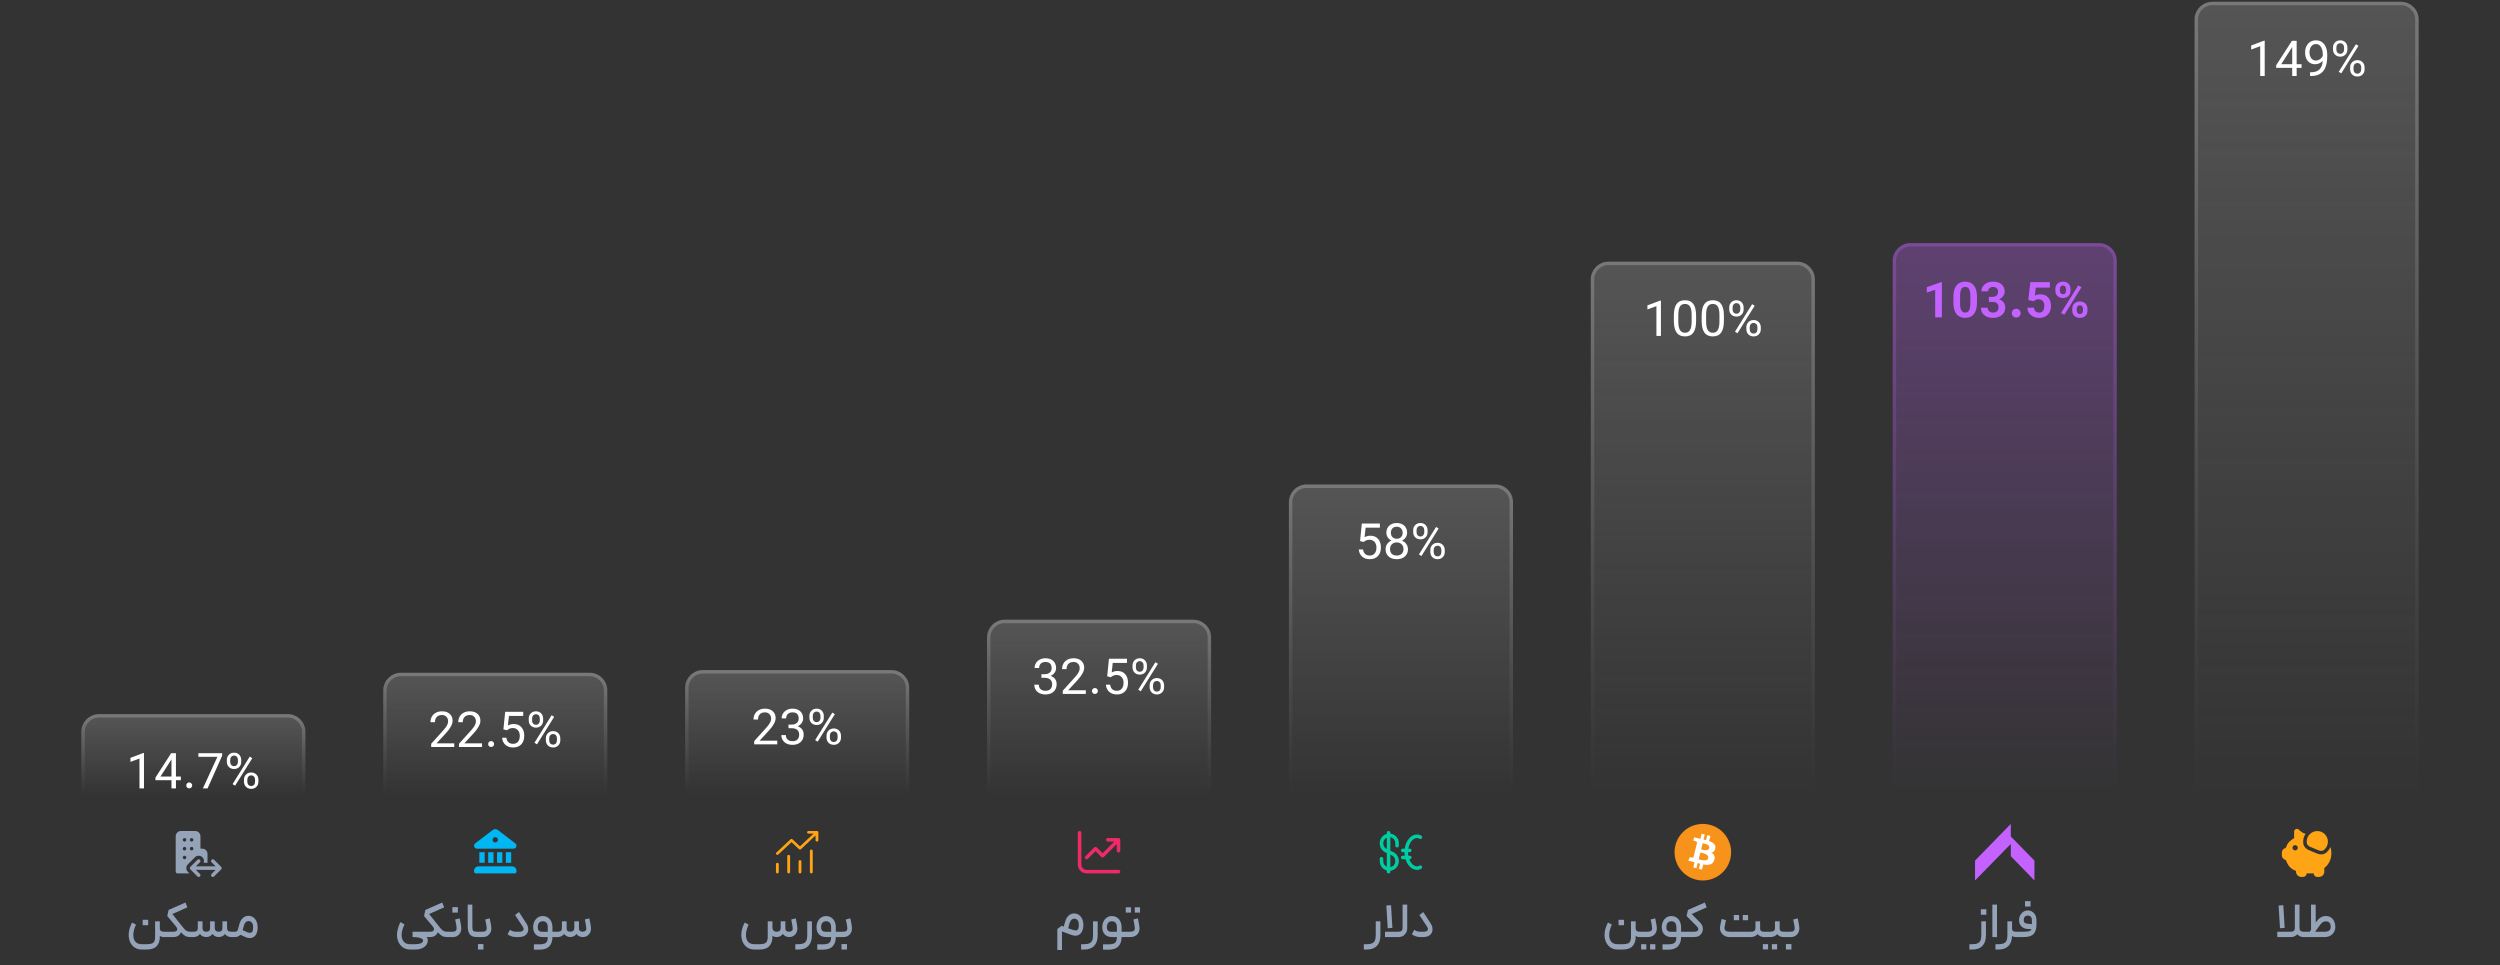 <svg width="707" height="273" viewBox="0 0 707 273" fill="none" xmlns="http://www.w3.org/2000/svg">
<rect x="0" y="0" width="707" height="273" fill="#333333" stroke="none"/>
<g style="mix-blend-mode:luminosity">
<g clip-path="url(#clip0_6342_9163)">
<path d="M24 206.95C24 204.741 25.791 202.95 28 202.95H81.375C83.584 202.95 85.375 204.741 85.375 206.95V225H24V206.95Z" fill="url(#paint0_linear_6342_9163)" fill-opacity="0.3"/>
<path d="M40.718 222.95H39.444V214.522L36.896 215.46V214.312L40.522 212.954H40.718V222.95ZM49.756 219.604H51.142V220.64H49.756V222.95H48.496V220.64H43.96V219.898L48.412 212.996H49.756V219.604ZM48.496 219.604V214.732L48.342 214.998L45.388 219.604H48.496ZM53.515 222.95C53.282 222.95 53.081 222.871 52.913 222.712C52.754 222.544 52.675 222.344 52.675 222.11C52.675 221.877 52.754 221.681 52.913 221.522C53.081 221.354 53.282 221.27 53.515 221.27C53.748 221.27 53.944 221.354 54.103 221.522C54.271 221.681 54.355 221.877 54.355 222.11C54.355 222.344 54.271 222.544 54.103 222.712C53.944 222.871 53.748 222.95 53.515 222.95ZM62.824 213.71L58.708 222.95H57.378L61.48 214.032H56.104V212.996H62.824V213.71ZM64.148 214.914C64.148 214.317 64.339 213.827 64.722 213.444C65.104 213.052 65.594 212.856 66.192 212.856C66.798 212.856 67.288 213.052 67.662 213.444C68.035 213.827 68.222 214.331 68.222 214.956V215.432C68.222 216.039 68.03 216.534 67.648 216.916C67.274 217.29 66.794 217.476 66.206 217.476C65.599 217.476 65.104 217.285 64.722 216.902C64.339 216.52 64.148 216.016 64.148 215.39V214.914ZM65.1 215.432C65.1 215.796 65.198 216.095 65.394 216.328C65.599 216.552 65.87 216.664 66.206 216.664C66.523 216.664 66.78 216.552 66.976 216.328C67.181 216.095 67.284 215.787 67.284 215.404V214.914C67.284 214.55 67.186 214.256 66.99 214.032C66.794 213.799 66.528 213.682 66.192 213.682C65.856 213.682 65.59 213.799 65.394 214.032C65.198 214.266 65.1 214.569 65.1 214.942V215.432ZM70.63 213.962L71.344 214.424L66.486 222.194L65.772 221.746L70.63 213.962ZM68.992 220.514C68.992 219.917 69.183 219.427 69.566 219.044C69.948 218.652 70.438 218.456 71.036 218.456C71.633 218.456 72.123 218.648 72.506 219.03C72.888 219.413 73.08 219.922 73.08 220.556V221.046C73.08 221.644 72.888 222.134 72.506 222.516C72.123 222.899 71.638 223.09 71.05 223.09C70.443 223.09 69.948 222.899 69.566 222.516C69.183 222.134 68.992 221.63 68.992 221.004V220.514ZM69.944 221.046C69.944 221.41 70.042 221.709 70.238 221.942C70.443 222.166 70.714 222.278 71.05 222.278C71.376 222.278 71.638 222.166 71.834 221.942C72.03 221.709 72.128 221.401 72.128 221.018V220.514C72.128 220.15 72.03 219.856 71.834 219.632C71.638 219.399 71.372 219.282 71.036 219.282C70.709 219.282 70.443 219.399 70.238 219.632C70.042 219.856 69.944 220.16 69.944 220.542V221.046Z" fill="white"/>
</g>
<path d="M81.375 202.45C83.86 202.45 85.875 204.465 85.875 206.95V225.5H23.5V206.95C23.5 204.465 25.515 202.45 28 202.45H81.375Z" stroke="url(#paint1_linear_6342_9163)" stroke-opacity="0.5"/>
</g>
<path d="M49.688 236.5C49.688 235.672 50.359 235 51.188 235H55.188C56.016 235 56.688 235.672 56.688 236.5V240H57.188C58.016 240 58.688 240.672 58.688 241.5V244H57.602C57.788 243.472 57.67 242.861 57.248 242.439C56.662 241.854 55.713 241.854 55.127 242.439L53.127 244.439C52.541 245.025 52.541 245.975 53.127 246.561L53.566 247H50.188C49.911 247 49.688 246.776 49.688 246.5V236.5ZM52.188 238C52.464 238 52.688 237.776 52.688 237.5C52.688 237.224 52.464 237 52.188 237C51.911 237 51.688 237.224 51.688 237.5C51.688 237.776 51.911 238 52.188 238ZM52.188 240.5C52.464 240.5 52.688 240.276 52.688 240C52.688 239.724 52.464 239.5 52.188 239.5C51.911 239.5 51.688 239.724 51.688 240C51.688 240.276 51.911 240.5 52.188 240.5ZM52.188 243C52.464 243 52.688 242.776 52.688 242.5C52.688 242.224 52.464 242 52.188 242C51.911 242 51.688 242.224 51.688 242.5C51.688 242.776 51.911 243 52.188 243ZM54.188 238C54.464 238 54.688 237.776 54.688 237.5C54.688 237.224 54.464 237 54.188 237C53.911 237 53.688 237.224 53.688 237.5C53.688 237.776 53.911 238 54.188 238ZM54.188 240.5C54.464 240.5 54.688 240.276 54.688 240C54.688 239.724 54.464 239.5 54.188 239.5C53.911 239.5 53.688 239.724 53.688 240C53.688 240.276 53.911 240.5 54.188 240.5ZM56.541 243.854C56.736 243.658 56.736 243.342 56.541 243.146C56.346 242.951 56.029 242.951 55.834 243.146L53.834 245.146C53.639 245.342 53.639 245.658 53.834 245.854L55.834 247.854C56.029 248.049 56.346 248.049 56.541 247.854C56.736 247.658 56.736 247.342 56.541 247.146L55.395 246H60.98L59.834 247.146C59.639 247.342 59.639 247.658 59.834 247.854C60.029 248.049 60.346 248.049 60.541 247.854L62.541 245.854C62.736 245.658 62.736 245.342 62.541 245.146L60.541 243.146C60.346 242.951 60.029 242.951 59.834 243.146C59.639 243.342 59.639 243.658 59.834 243.854L60.98 245H55.395L56.541 243.854Z" fill="#94A3B8"/>
<path d="M46.285 265C45.856 265 45.492 264.888 45.194 264.664V264.958C45.194 266.069 44.895 266.941 44.297 267.576C43.709 268.211 42.785 268.528 41.526 268.528H40.126C39.332 268.528 38.651 268.337 38.081 267.954C37.522 267.571 37.097 267.067 36.807 266.442C36.528 265.817 36.388 265.135 36.388 264.398C36.388 263.791 36.476 263.189 36.654 262.592C36.84 261.985 37.074 261.416 37.353 260.884L38.459 261.486C37.956 262.541 37.703 263.511 37.703 264.398C37.703 265.21 37.9 265.849 38.291 266.316C38.684 266.783 39.295 267.016 40.126 267.016H41.526C42.142 267.016 42.617 266.951 42.953 266.82C43.289 266.689 43.523 266.475 43.654 266.176C43.794 265.887 43.864 265.481 43.864 264.958V260.562H45.194V262.466C45.194 262.849 45.291 263.115 45.487 263.264C45.684 263.413 45.95 263.488 46.285 263.488H46.523L46.621 264.272L46.523 265H46.285ZM40.349 260.114H41.904V261.654H40.349V260.114ZM52.985 256.6L48.743 258.476L50.689 260.94L50.731 260.996C51.347 261.789 51.795 262.34 52.075 262.648C52.355 262.956 52.617 263.175 52.859 263.306C53.102 263.427 53.405 263.488 53.769 263.488H54.035L54.119 264.23L54.035 265H53.769C53.237 265 52.785 264.902 52.411 264.706C52.047 264.501 51.637 264.146 51.179 263.642C51.021 264.053 50.759 264.384 50.395 264.636C50.031 264.879 49.574 265 49.023 265H46.377V263.488H49.037C49.392 263.488 49.658 263.427 49.835 263.306C50.022 263.185 50.115 263.017 50.115 262.802C50.115 262.531 49.989 262.251 49.737 261.962L47.301 259.05L47.679 257.328L52.453 255.228L52.985 256.6ZM60.057 264.132C59.88 264.403 59.637 264.617 59.329 264.776C59.021 264.925 58.685 265 58.321 265C57.985 265 57.649 264.925 57.313 264.776C56.977 264.617 56.72 264.403 56.543 264.132C56.337 264.412 56.081 264.627 55.773 264.776C55.474 264.925 55.143 265 54.779 265H53.897V263.488H54.807C55.218 263.488 55.507 263.404 55.675 263.236C55.852 263.068 55.941 262.783 55.941 262.382V260.562H57.271V262.368C57.271 262.779 57.355 263.068 57.523 263.236C57.691 263.404 57.962 263.488 58.335 263.488C58.708 263.488 58.979 263.404 59.147 263.236C59.324 263.059 59.413 262.769 59.413 262.368V260.562H60.729V262.368C60.729 263.115 61.102 263.488 61.849 263.488C62.213 263.488 62.479 263.404 62.647 263.236C62.815 263.059 62.899 262.769 62.899 262.368V260.562H64.215V262.382C64.215 262.783 64.303 263.068 64.481 263.236C64.658 263.404 64.952 263.488 65.363 263.488H66.273L66.343 264.244L66.273 265H65.377C65.022 265 64.691 264.925 64.383 264.776C64.075 264.627 63.818 264.412 63.613 264.132C63.445 264.403 63.188 264.617 62.843 264.776C62.507 264.925 62.175 265 61.849 265C61.504 265 61.177 264.925 60.869 264.776C60.561 264.627 60.29 264.412 60.057 264.132ZM66.133 263.488H66.511C66.922 263.488 67.174 263.292 67.267 262.9L67.687 261.388C67.892 260.632 68.219 260.044 68.667 259.624C69.115 259.204 69.656 258.994 70.291 258.994C70.795 258.994 71.243 259.139 71.635 259.428C72.027 259.708 72.331 260.095 72.545 260.59C72.76 261.085 72.867 261.626 72.867 262.214C72.867 262.933 72.76 263.525 72.545 263.992C72.331 264.449 72.055 264.781 71.719 264.986C71.392 265.191 71.043 265.294 70.669 265.294C70.324 265.294 69.969 265.224 69.605 265.084C69.251 264.953 68.714 264.706 67.995 264.342C67.799 264.547 67.57 264.711 67.309 264.832C67.048 264.944 66.787 265 66.525 265H66.133V263.488ZM68.625 263.04C69.213 263.339 69.647 263.539 69.927 263.642C70.207 263.745 70.464 263.796 70.697 263.796C70.987 263.796 71.206 263.684 71.355 263.46C71.514 263.227 71.593 262.811 71.593 262.214C71.593 261.663 71.477 261.239 71.243 260.94C71.019 260.632 70.702 260.478 70.291 260.478C69.983 260.478 69.713 260.59 69.479 260.814C69.246 261.029 69.073 261.355 68.961 261.794L68.625 263.04Z" fill="#94A3B8"/>
<g style="mix-blend-mode:luminosity">
<path d="M109.375 195.25C109.375 193.041 111.166 191.25 113.375 191.25H166.75C168.959 191.25 170.75 193.041 170.75 195.25V225H109.375V195.25Z" fill="url(#paint2_linear_6342_9163)" fill-opacity="0.3"/>
<path d="M166.75 190.75C169.235 190.75 171.25 192.765 171.25 195.25V225.5H108.875V195.25L108.881 195.019C109.001 192.641 110.967 190.75 113.375 190.75H166.75Z" stroke="url(#paint3_linear_6342_9163)" stroke-opacity="0.5"/>
<path d="M128.459 211.25H121.935V210.34L125.379 206.518C125.893 205.939 126.243 205.468 126.429 205.104C126.625 204.74 126.723 204.362 126.723 203.97C126.723 203.457 126.565 203.037 126.247 202.71C125.939 202.374 125.524 202.206 125.001 202.206C124.367 202.206 123.877 202.383 123.531 202.738C123.186 203.093 123.013 203.592 123.013 204.236H121.739C121.739 203.629 121.875 203.093 122.145 202.626C122.416 202.159 122.794 201.8 123.279 201.548C123.774 201.287 124.348 201.156 125.001 201.156C125.925 201.156 126.653 201.399 127.185 201.884C127.727 202.369 127.997 203.018 127.997 203.83C127.997 204.801 127.372 205.967 126.121 207.33L123.461 210.214H128.459V211.25ZM136.321 211.25H129.797V210.34L133.241 206.518C133.754 205.939 134.104 205.468 134.291 205.104C134.487 204.74 134.585 204.362 134.585 203.97C134.585 203.457 134.426 203.037 134.109 202.71C133.801 202.374 133.385 202.206 132.863 202.206C132.228 202.206 131.738 202.383 131.393 202.738C131.047 203.093 130.875 203.592 130.875 204.236H129.601C129.601 203.629 129.736 203.093 130.007 202.626C130.277 202.159 130.655 201.8 131.141 201.548C131.635 201.287 132.209 201.156 132.863 201.156C133.787 201.156 134.515 201.399 135.047 201.884C135.588 202.369 135.859 203.018 135.859 203.83C135.859 204.801 135.233 205.967 133.983 207.33L131.323 210.214H136.321V211.25ZM138.89 211.25C138.657 211.25 138.456 211.171 138.288 211.012C138.129 210.844 138.05 210.643 138.05 210.41C138.05 210.177 138.129 209.981 138.288 209.822C138.456 209.654 138.657 209.57 138.89 209.57C139.123 209.57 139.319 209.654 139.478 209.822C139.646 209.981 139.73 210.177 139.73 210.41C139.73 210.643 139.646 210.844 139.478 211.012C139.319 211.171 139.123 211.25 138.89 211.25ZM142.361 206.266L142.865 201.296H147.961V202.472H143.929L143.635 205.174C144.13 204.894 144.685 204.754 145.301 204.754C146.207 204.754 146.925 205.053 147.457 205.65C147.989 206.247 148.255 207.055 148.255 208.072C148.255 209.108 147.975 209.92 147.415 210.508C146.855 211.096 146.085 211.39 145.105 211.39C144.228 211.39 143.509 211.147 142.949 210.662C142.389 210.167 142.072 209.491 141.997 208.632H143.201C143.276 209.192 143.477 209.621 143.803 209.92C144.13 210.209 144.564 210.354 145.105 210.354C145.693 210.354 146.155 210.153 146.491 209.752C146.827 209.351 146.995 208.795 146.995 208.086C146.995 207.423 146.813 206.891 146.449 206.49C146.085 206.089 145.605 205.888 145.007 205.888C144.709 205.888 144.438 205.935 144.195 206.028C143.953 206.112 143.677 206.275 143.369 206.518L142.361 206.266ZM149.523 203.214C149.523 202.617 149.714 202.127 150.097 201.744C150.479 201.352 150.969 201.156 151.567 201.156C152.173 201.156 152.663 201.352 153.037 201.744C153.41 202.127 153.597 202.631 153.597 203.256V203.732C153.597 204.339 153.405 204.833 153.023 205.216C152.649 205.589 152.169 205.776 151.581 205.776C150.974 205.776 150.479 205.585 150.097 205.202C149.714 204.819 149.523 204.315 149.523 203.69V203.214ZM150.475 203.732C150.475 204.096 150.573 204.395 150.769 204.628C150.974 204.852 151.245 204.964 151.581 204.964C151.898 204.964 152.155 204.852 152.351 204.628C152.556 204.395 152.659 204.087 152.659 203.704V203.214C152.659 202.85 152.561 202.556 152.365 202.332C152.169 202.099 151.903 201.982 151.567 201.982C151.231 201.982 150.965 202.099 150.769 202.332C150.573 202.565 150.475 202.869 150.475 203.242V203.732ZM156.005 202.262L156.719 202.724L151.861 210.494L151.147 210.046L156.005 202.262ZM154.367 208.814C154.367 208.217 154.558 207.727 154.941 207.344C155.323 206.952 155.813 206.756 156.411 206.756C157.008 206.756 157.498 206.947 157.881 207.33C158.263 207.713 158.455 208.221 158.455 208.856V209.346C158.455 209.943 158.263 210.433 157.881 210.816C157.498 211.199 157.013 211.39 156.425 211.39C155.818 211.39 155.323 211.199 154.941 210.816C154.558 210.433 154.367 209.929 154.367 209.304V208.814ZM155.319 209.346C155.319 209.71 155.417 210.009 155.613 210.242C155.818 210.466 156.089 210.578 156.425 210.578C156.751 210.578 157.013 210.466 157.209 210.242C157.405 210.009 157.503 209.701 157.503 209.318V208.814C157.503 208.45 157.405 208.156 157.209 207.932C157.013 207.699 156.747 207.582 156.411 207.582C156.084 207.582 155.818 207.699 155.613 207.932C155.417 208.156 155.319 208.459 155.319 208.842V209.346Z" fill="white"/>
</g>
<path d="M139.354 234.712C139.773 234.392 140.353 234.392 140.771 234.712L145.734 238.504C146.366 238.987 146.026 239.996 145.232 240H134.893C134.099 239.996 133.76 238.987 134.392 238.504L139.354 234.712ZM140.062 238.25C140.477 238.25 140.812 237.914 140.812 237.5C140.812 237.086 140.477 236.75 140.062 236.75C139.648 236.75 139.312 237.086 139.312 237.5C139.312 237.914 139.648 238.25 140.062 238.25ZM135.562 241V244H137.062V241H135.562ZM138.062 241V244H139.562V241H138.062ZM140.562 241V244H142.062V241H140.562ZM143.062 241V244H144.562V241H143.062ZM134.062 246.25C134.062 245.559 134.622 245 135.312 245H144.812C145.503 245 146.062 245.559 146.062 246.25V246.5C146.062 246.776 145.839 247 145.562 247H134.562C134.286 247 134.062 246.776 134.062 246.5V246.25Z" fill="#00B7F3"/>
<path d="M114.391 261.402C113.849 262.587 113.579 263.567 113.579 264.342C113.579 265.163 113.775 265.812 114.167 266.288C114.568 266.773 115.175 267.016 115.987 267.016H117.401C118.101 267.016 118.651 266.923 119.053 266.736C119.454 266.549 119.655 266.311 119.655 266.022C119.673 265.761 119.505 265.546 119.151 265.378C118.6 265.126 117.774 265 116.673 265V263.488H121.321L121.405 264.23L121.321 265H120.621C120.863 265.215 120.985 265.541 120.985 265.98C120.975 266.409 120.84 266.815 120.579 267.198C120.317 267.59 119.916 267.907 119.375 268.15C118.843 268.402 118.185 268.528 117.401 268.528H115.987C115.221 268.528 114.554 268.337 113.985 267.954C113.425 267.581 112.995 267.072 112.697 266.428C112.407 265.793 112.263 265.103 112.263 264.356C112.263 263.833 112.351 263.259 112.529 262.634C112.706 261.999 112.93 261.383 113.201 260.786L114.391 261.402ZM125.606 256.6L121.364 258.476L123.31 260.94L123.352 260.996C123.968 261.789 124.416 262.34 124.696 262.648C124.976 262.956 125.238 263.175 125.48 263.306C125.723 263.427 126.026 263.488 126.39 263.488H126.656L126.74 264.23L126.656 265H126.39C125.858 265 125.406 264.902 125.032 264.706C124.668 264.501 124.258 264.146 123.8 263.642C123.642 264.053 123.38 264.384 123.016 264.636C122.652 264.879 122.195 265 121.644 265H118.998V263.488H121.658C122.013 263.488 122.279 263.427 122.456 263.306C122.643 263.185 122.736 263.017 122.736 262.802C122.736 262.531 122.61 262.251 122.358 261.962L119.922 259.05L120.3 257.328L125.074 255.228L125.606 256.6ZM126.518 263.488H127.988C128.38 263.488 128.669 263.409 128.856 263.25C129.043 263.082 129.136 262.853 129.136 262.564C129.136 262.312 129.094 261.943 129.01 261.458C128.926 260.973 128.828 260.497 128.716 260.03L129.99 259.708C130.102 260.175 130.205 260.693 130.298 261.262C130.401 261.831 130.452 262.279 130.452 262.606C130.452 263.017 130.359 263.404 130.172 263.768C129.985 264.132 129.71 264.431 129.346 264.664C128.982 264.888 128.548 265 128.044 265H126.518V263.488ZM127.932 256.544H129.486V258.084H127.932V256.544ZM134.851 265C133.909 265 133.241 264.739 132.849 264.216C132.467 263.693 132.275 262.947 132.275 261.976L132.261 255.83H133.577L133.591 261.976C133.591 262.424 133.619 262.751 133.675 262.956C133.731 263.152 133.843 263.292 134.011 263.376C134.179 263.451 134.459 263.488 134.851 263.488H135.159L135.243 264.258L135.159 265H134.851ZM135.022 263.488H136.492C136.884 263.488 137.173 263.409 137.36 263.25C137.546 263.082 137.64 262.853 137.64 262.564C137.64 262.312 137.598 261.943 137.514 261.458C137.43 260.973 137.332 260.497 137.22 260.03L138.494 259.708C138.606 260.175 138.708 260.693 138.802 261.262C138.904 261.831 138.956 262.279 138.956 262.606C138.956 263.017 138.862 263.404 138.676 263.768C138.489 264.132 138.214 264.431 137.85 264.664C137.486 264.888 137.052 265 136.548 265H135.022V263.488ZM135.162 266.988H136.716V268.528H135.162V266.988ZM148.906 261.234C149.223 261.719 149.382 262.247 149.382 262.816C149.382 263.264 149.274 263.647 149.06 263.964C148.789 264.356 148.458 264.627 148.066 264.776C147.674 264.925 147.23 265 146.736 265H145.994C145.462 265 144.986 264.921 144.566 264.762C144.146 264.603 143.805 264.421 143.544 264.216L144.202 262.97C144.426 263.11 144.668 263.231 144.93 263.334C145.2 263.437 145.555 263.488 145.994 263.488H146.722C147.058 263.488 147.324 263.46 147.52 263.404C147.725 263.339 147.879 263.227 147.982 263.068C148.047 262.975 148.08 262.867 148.08 262.746C148.08 262.55 147.986 262.307 147.8 262.018L147.576 261.668C146.689 260.305 146.05 259.339 145.658 258.77L146.778 257.93L148.906 261.234ZM152.54 267.058C153.175 267.058 153.66 266.988 153.996 266.848C154.342 266.708 154.58 266.489 154.71 266.19C154.841 265.901 154.906 265.504 154.906 265H153.478C152.666 265 152.013 264.757 151.518 264.272C151.024 263.787 150.776 263.11 150.776 262.242C150.776 261.645 150.888 261.103 151.112 260.618C151.346 260.133 151.663 259.755 152.064 259.484C152.475 259.204 152.942 259.064 153.464 259.064C154.024 259.064 154.51 259.199 154.92 259.47C155.34 259.731 155.662 260.105 155.886 260.59C156.12 261.066 156.236 261.617 156.236 262.242V263.488H157.006L157.104 264.258L157.006 265H156.236C156.236 266.092 155.942 266.96 155.354 267.604C154.766 268.248 153.828 268.57 152.54 268.57H150.986V267.058H152.54ZM152.078 262.214C152.078 262.681 152.19 263.017 152.414 263.222C152.638 263.418 152.993 263.516 153.478 263.516H154.906V262.228C154.906 261.696 154.79 261.281 154.556 260.982C154.323 260.683 153.959 260.534 153.464 260.534C153.016 260.534 152.671 260.688 152.428 260.996C152.195 261.295 152.078 261.701 152.078 262.214ZM156.869 263.488H157.779C158.19 263.488 158.479 263.404 158.647 263.236C158.825 263.059 158.913 262.774 158.913 262.382V260.562H160.243V262.508C160.243 262.853 160.327 263.101 160.495 263.25C160.663 263.399 160.925 263.479 161.279 263.488C161.681 263.479 161.97 263.385 162.147 263.208C162.325 263.031 162.413 262.751 162.413 262.368V260.562H163.729V262.508C163.729 262.853 163.813 263.101 163.981 263.25C164.149 263.399 164.406 263.479 164.751 263.488C165.125 263.479 165.4 263.385 165.577 263.208C165.764 263.031 165.843 262.793 165.815 262.494C165.769 262.009 165.629 261.187 165.395 260.03L166.655 259.708C166.777 260.193 166.884 260.721 166.977 261.29C167.08 261.85 167.131 262.293 167.131 262.62C167.131 263.021 167.043 263.404 166.865 263.768C166.688 264.132 166.417 264.431 166.053 264.664C165.699 264.888 165.265 265 164.751 265C164.434 265 164.121 264.93 163.813 264.79C163.505 264.641 163.244 264.421 163.029 264.132C162.572 264.711 161.979 265 161.251 265C160.934 265 160.612 264.921 160.285 264.762C159.959 264.594 159.702 264.384 159.515 264.132C159.31 264.412 159.053 264.627 158.745 264.776C158.447 264.925 158.115 265 157.751 265H156.869V263.488Z" fill="#94A3B8"/>
<g style="mix-blend-mode:luminosity">
<path d="M194.75 194.5C194.75 192.291 196.541 190.5 198.75 190.5H252.125C254.334 190.5 256.125 192.291 256.125 194.5V225H194.75V194.5Z" fill="url(#paint4_linear_6342_9163)" fill-opacity="0.3"/>
<path d="M252.125 190C254.61 190 256.625 192.015 256.625 194.5V225.5H194.25V194.5C194.25 192.015 196.265 190 198.75 190H252.125Z" stroke="url(#paint5_linear_6342_9163)" stroke-opacity="0.5"/>
<path d="M219.811 210.5H213.287V209.59L216.731 205.768C217.244 205.189 217.594 204.718 217.781 204.354C217.977 203.99 218.075 203.612 218.075 203.22C218.075 202.707 217.916 202.287 217.599 201.96C217.291 201.624 216.876 201.456 216.353 201.456C215.718 201.456 215.228 201.633 214.883 201.988C214.538 202.343 214.365 202.842 214.365 203.486H213.091C213.091 202.879 213.226 202.343 213.497 201.876C213.768 201.409 214.146 201.05 214.631 200.798C215.126 200.537 215.7 200.406 216.353 200.406C217.277 200.406 218.005 200.649 218.537 201.134C219.078 201.619 219.349 202.268 219.349 203.08C219.349 204.051 218.724 205.217 217.473 206.58L214.813 209.464H219.811V210.5ZM222.982 204.914H223.934C224.532 204.905 225.003 204.746 225.348 204.438C225.694 204.13 225.866 203.719 225.866 203.206C225.866 202.039 225.283 201.456 224.116 201.456C223.566 201.456 223.127 201.61 222.8 201.918C222.483 202.226 222.324 202.641 222.324 203.164H221.05C221.05 202.641 221.181 202.17 221.442 201.75C221.704 201.33 222.068 201.003 222.534 200.77C223.001 200.527 223.528 200.406 224.116 200.406C225.059 200.406 225.796 200.658 226.328 201.162C226.86 201.657 227.126 202.343 227.126 203.22C227.126 203.668 226.982 204.093 226.692 204.494C226.412 204.895 226.034 205.194 225.558 205.39C226.109 205.567 226.534 205.857 226.832 206.258C227.131 206.659 227.28 207.149 227.28 207.728C227.28 208.316 227.15 208.829 226.888 209.268C226.627 209.707 226.258 210.047 225.782 210.29C225.306 210.523 224.756 210.64 224.13 210.64C223.514 210.64 222.964 210.528 222.478 210.304C222.002 210.071 221.629 209.744 221.358 209.324C221.097 208.904 220.966 208.419 220.966 207.868H222.24C222.24 208.4 222.408 208.825 222.744 209.142C223.09 209.45 223.547 209.604 224.116 209.604C224.732 209.604 225.199 209.445 225.516 209.128C225.843 208.811 226.006 208.353 226.006 207.756C226.006 207.177 225.829 206.734 225.474 206.426C225.12 206.109 224.606 205.945 223.934 205.936H222.982V204.914ZM228.898 202.464C228.898 201.867 229.089 201.377 229.472 200.994C229.854 200.602 230.344 200.406 230.942 200.406C231.548 200.406 232.038 200.602 232.412 200.994C232.785 201.377 232.972 201.881 232.972 202.506V202.982C232.972 203.589 232.78 204.083 232.398 204.466C232.024 204.839 231.544 205.026 230.956 205.026C230.349 205.026 229.854 204.835 229.472 204.452C229.089 204.069 228.898 203.565 228.898 202.94V202.464ZM229.85 202.982C229.85 203.346 229.948 203.645 230.144 203.878C230.349 204.102 230.62 204.214 230.956 204.214C231.273 204.214 231.53 204.102 231.726 203.878C231.931 203.645 232.034 203.337 232.034 202.954V202.464C232.034 202.1 231.936 201.806 231.74 201.582C231.544 201.349 231.278 201.232 230.942 201.232C230.606 201.232 230.34 201.349 230.144 201.582C229.948 201.815 229.85 202.119 229.85 202.492V202.982ZM235.38 201.512L236.094 201.974L231.236 209.744L230.522 209.296L235.38 201.512ZM233.742 208.064C233.742 207.467 233.933 206.977 234.316 206.594C234.698 206.202 235.188 206.006 235.786 206.006C236.383 206.006 236.873 206.197 237.256 206.58C237.638 206.963 237.83 207.471 237.83 208.106V208.596C237.83 209.193 237.638 209.683 237.256 210.066C236.873 210.449 236.388 210.64 235.8 210.64C235.193 210.64 234.698 210.449 234.316 210.066C233.933 209.683 233.742 209.179 233.742 208.554V208.064ZM234.694 208.596C234.694 208.96 234.792 209.259 234.988 209.492C235.193 209.716 235.464 209.828 235.8 209.828C236.126 209.828 236.388 209.716 236.584 209.492C236.78 209.259 236.878 208.951 236.878 208.568V208.064C236.878 207.7 236.78 207.406 236.584 207.182C236.388 206.949 236.122 206.832 235.786 206.832C235.459 206.832 235.193 206.949 234.988 207.182C234.792 207.406 234.694 207.709 234.694 208.092V208.596Z" fill="white"/>
</g>
<path d="M228.637 235C228.417 235 228.238 235.168 228.238 235.375C228.238 235.582 228.417 235.75 228.637 235.75H230.072L226.238 239.345L224.12 237.36C223.964 237.213 223.711 237.213 223.555 237.36L219.555 241.11C219.398 241.256 219.398 241.494 219.555 241.64C219.711 241.787 219.964 241.787 220.12 241.64L223.838 238.155L225.955 240.14C226.111 240.287 226.364 240.287 226.52 240.14L230.637 236.28V237.625C230.637 237.832 230.817 238 231.038 238C231.258 238 231.438 237.832 231.438 237.625V235.375C231.438 235.168 231.258 235 231.038 235H228.637ZM229.438 240.25C229.217 240.25 229.038 240.418 229.038 240.625V246.625C229.038 246.832 229.217 247 229.438 247C229.658 247 229.838 246.832 229.838 246.625V240.625C229.838 240.418 229.658 240.25 229.438 240.25ZM223.038 241.75C222.817 241.75 222.638 241.918 222.638 242.125V246.625C222.638 246.832 222.817 247 223.038 247C223.258 247 223.438 246.832 223.438 246.625V242.125C223.438 241.918 223.258 241.75 223.038 241.75ZM225.838 243.625C225.838 243.418 226.017 243.25 226.238 243.25C226.458 243.25 226.638 243.418 226.638 243.625V246.625C226.638 246.832 226.458 247 226.238 247C226.017 247 225.838 246.832 225.838 246.625V243.625ZM219.438 244.375C219.438 244.168 219.617 244 219.838 244C220.058 244 220.238 244.168 220.238 244.375V246.625C220.238 246.832 220.058 247 219.838 247C219.617 247 219.438 246.832 219.438 246.625V244.375Z" fill="#FFA414"/>
<path d="M211.71 261.486C211.206 262.541 210.954 263.511 210.954 264.398C210.954 265.21 211.15 265.849 211.542 266.316C211.934 266.783 212.545 267.016 213.376 267.016H214.776C215.392 267.016 215.868 266.951 216.204 266.82C216.54 266.689 216.773 266.475 216.904 266.176C217.044 265.887 217.114 265.481 217.114 264.958V260.562H218.444V262.102C218.444 262.615 218.546 262.975 218.752 263.18C218.966 263.385 219.26 263.488 219.634 263.488C220.035 263.488 220.324 263.399 220.502 263.222C220.688 263.045 220.782 262.76 220.782 262.368V260.562H222.098V262.508C222.098 262.853 222.182 263.101 222.35 263.25C222.518 263.399 222.774 263.479 223.12 263.488C223.493 263.479 223.768 263.385 223.946 263.208C224.132 263.031 224.212 262.793 224.184 262.494C224.137 262.009 223.997 261.187 223.764 260.03L225.038 259.708C225.15 260.175 225.252 260.697 225.346 261.276C225.448 261.845 225.5 262.293 225.5 262.62C225.5 263.021 225.411 263.404 225.234 263.768C225.056 264.132 224.786 264.431 224.422 264.664C224.067 264.888 223.633 265 223.12 265C222.802 265 222.49 264.93 222.182 264.79C221.883 264.641 221.622 264.421 221.398 264.132C220.94 264.711 220.352 265 219.634 265C219.186 265 218.789 264.879 218.444 264.636V264.958C218.444 266.069 218.145 266.941 217.548 267.576C216.96 268.211 216.036 268.528 214.776 268.528H213.376C212.582 268.528 211.901 268.337 211.332 267.954C210.772 267.571 210.347 267.067 210.058 266.442C209.778 265.817 209.638 265.135 209.638 264.398C209.638 263.791 209.726 263.189 209.904 262.592C210.09 261.985 210.324 261.416 210.604 260.884L211.71 261.486ZM229.61 260.562V264.51C229.61 265.798 229.283 266.787 228.63 267.478C227.977 268.178 227.034 268.528 225.802 268.528H224.92V267.016H225.802C226.409 267.016 226.894 266.932 227.258 266.764C227.622 266.605 227.883 266.344 228.042 265.98C228.21 265.625 228.294 265.135 228.294 264.51V260.562H229.61ZM232.675 267.058C233.31 267.058 233.795 266.988 234.131 266.848C234.476 266.708 234.714 266.489 234.845 266.19C234.976 265.901 235.041 265.504 235.041 265H233.613C232.801 265 232.148 264.757 231.653 264.272C231.158 263.787 230.911 263.11 230.911 262.242C230.911 261.645 231.023 261.103 231.247 260.618C231.48 260.133 231.798 259.755 232.199 259.484C232.61 259.204 233.076 259.064 233.599 259.064C234.159 259.064 234.644 259.199 235.055 259.47C235.475 259.731 235.797 260.105 236.021 260.59C236.254 261.066 236.371 261.617 236.371 262.242V263.488H237.141L237.239 264.258L237.141 265H236.371C236.371 266.092 236.077 266.96 235.489 267.604C234.901 268.248 233.963 268.57 232.675 268.57H231.121V267.058H232.675ZM232.213 262.214C232.213 262.681 232.325 263.017 232.549 263.222C232.773 263.418 233.128 263.516 233.613 263.516H235.041V262.228C235.041 261.696 234.924 261.281 234.691 260.982C234.458 260.683 234.094 260.534 233.599 260.534C233.151 260.534 232.806 260.688 232.563 260.996C232.33 261.295 232.213 261.701 232.213 262.214ZM237.004 263.488H238.474C238.866 263.488 239.156 263.409 239.342 263.25C239.529 263.082 239.622 262.853 239.622 262.564C239.622 262.312 239.58 261.943 239.496 261.458C239.412 260.973 239.314 260.497 239.202 260.03L240.476 259.708C240.588 260.175 240.691 260.693 240.784 261.262C240.887 261.831 240.938 262.279 240.938 262.606C240.938 263.017 240.845 263.404 240.658 263.768C240.472 264.132 240.196 264.431 239.832 264.664C239.468 264.888 239.034 265 238.53 265H237.004V263.488ZM237.97 266.988H239.524V268.528H237.97V266.988Z" fill="#94A3B8"/>
<g style="mix-blend-mode:luminosity">
<path d="M280.125 180.25C280.125 178.041 281.916 176.25 284.125 176.25H337.5C339.709 176.25 341.5 178.041 341.5 180.25V225H280.125V180.25Z" fill="url(#paint6_linear_6342_9163)" fill-opacity="0.3"/>
<path d="M337.5 175.75C339.985 175.75 342 177.765 342 180.25V225.5H279.625V180.25C279.625 177.765 281.64 175.75 284.125 175.75H337.5Z" stroke="url(#paint7_linear_6342_9163)" stroke-opacity="0.5"/>
<path d="M294.519 190.664H295.471C296.069 190.655 296.54 190.496 296.885 190.188C297.231 189.88 297.403 189.469 297.403 188.956C297.403 187.789 296.82 187.206 295.653 187.206C295.103 187.206 294.664 187.36 294.337 187.668C294.02 187.976 293.861 188.391 293.861 188.914H292.587C292.587 188.391 292.718 187.92 292.979 187.5C293.241 187.08 293.605 186.753 294.071 186.52C294.538 186.277 295.065 186.156 295.653 186.156C296.596 186.156 297.333 186.408 297.865 186.912C298.397 187.407 298.663 188.093 298.663 188.97C298.663 189.418 298.519 189.843 298.229 190.244C297.949 190.645 297.571 190.944 297.095 191.14C297.646 191.317 298.071 191.607 298.369 192.008C298.668 192.409 298.817 192.899 298.817 193.478C298.817 194.066 298.687 194.579 298.425 195.018C298.164 195.457 297.795 195.797 297.319 196.04C296.843 196.273 296.293 196.39 295.667 196.39C295.051 196.39 294.501 196.278 294.015 196.054C293.539 195.821 293.166 195.494 292.895 195.074C292.634 194.654 292.503 194.169 292.503 193.618H293.777C293.777 194.15 293.945 194.575 294.281 194.892C294.627 195.2 295.084 195.354 295.653 195.354C296.269 195.354 296.736 195.195 297.053 194.878C297.38 194.561 297.543 194.103 297.543 193.506C297.543 192.927 297.366 192.484 297.011 192.176C296.657 191.859 296.143 191.695 295.471 191.686H294.519V190.664ZM307.071 196.25H300.547V195.34L303.991 191.518C304.504 190.939 304.854 190.468 305.041 190.104C305.237 189.74 305.335 189.362 305.335 188.97C305.335 188.457 305.176 188.037 304.859 187.71C304.551 187.374 304.135 187.206 303.613 187.206C302.978 187.206 302.488 187.383 302.143 187.738C301.797 188.093 301.625 188.592 301.625 189.236H300.351C300.351 188.629 300.486 188.093 300.757 187.626C301.027 187.159 301.405 186.8 301.891 186.548C302.385 186.287 302.959 186.156 303.613 186.156C304.537 186.156 305.265 186.399 305.797 186.884C306.338 187.369 306.609 188.018 306.609 188.83C306.609 189.801 305.983 190.967 304.733 192.33L302.073 195.214H307.071V196.25ZM309.64 196.25C309.407 196.25 309.206 196.171 309.038 196.012C308.879 195.844 308.8 195.643 308.8 195.41C308.8 195.177 308.879 194.981 309.038 194.822C309.206 194.654 309.407 194.57 309.64 194.57C309.873 194.57 310.069 194.654 310.228 194.822C310.396 194.981 310.48 195.177 310.48 195.41C310.48 195.643 310.396 195.844 310.228 196.012C310.069 196.171 309.873 196.25 309.64 196.25ZM313.111 191.266L313.615 186.296H318.711V187.472H314.679L314.385 190.174C314.88 189.894 315.435 189.754 316.051 189.754C316.957 189.754 317.675 190.053 318.207 190.65C318.739 191.247 319.005 192.055 319.005 193.072C319.005 194.108 318.725 194.92 318.165 195.508C317.605 196.096 316.835 196.39 315.855 196.39C314.978 196.39 314.259 196.147 313.699 195.662C313.139 195.167 312.822 194.491 312.747 193.632H313.951C314.026 194.192 314.227 194.621 314.553 194.92C314.88 195.209 315.314 195.354 315.855 195.354C316.443 195.354 316.905 195.153 317.241 194.752C317.577 194.351 317.745 193.795 317.745 193.086C317.745 192.423 317.563 191.891 317.199 191.49C316.835 191.089 316.355 190.888 315.757 190.888C315.459 190.888 315.188 190.935 314.945 191.028C314.703 191.112 314.427 191.275 314.119 191.518L313.111 191.266ZM320.273 188.214C320.273 187.617 320.464 187.127 320.847 186.744C321.229 186.352 321.719 186.156 322.317 186.156C322.923 186.156 323.413 186.352 323.787 186.744C324.16 187.127 324.347 187.631 324.347 188.256V188.732C324.347 189.339 324.155 189.833 323.773 190.216C323.399 190.589 322.919 190.776 322.331 190.776C321.724 190.776 321.229 190.585 320.847 190.202C320.464 189.819 320.273 189.315 320.273 188.69V188.214ZM321.225 188.732C321.225 189.096 321.323 189.395 321.519 189.628C321.724 189.852 321.995 189.964 322.331 189.964C322.648 189.964 322.905 189.852 323.101 189.628C323.306 189.395 323.409 189.087 323.409 188.704V188.214C323.409 187.85 323.311 187.556 323.115 187.332C322.919 187.099 322.653 186.982 322.317 186.982C321.981 186.982 321.715 187.099 321.519 187.332C321.323 187.565 321.225 187.869 321.225 188.242V188.732ZM326.755 187.262L327.469 187.724L322.611 195.494L321.897 195.046L326.755 187.262ZM325.117 193.814C325.117 193.217 325.308 192.727 325.691 192.344C326.073 191.952 326.563 191.756 327.161 191.756C327.758 191.756 328.248 191.947 328.631 192.33C329.013 192.713 329.205 193.221 329.205 193.856V194.346C329.205 194.943 329.013 195.433 328.631 195.816C328.248 196.199 327.763 196.39 327.175 196.39C326.568 196.39 326.073 196.199 325.691 195.816C325.308 195.433 325.117 194.929 325.117 194.304V193.814ZM326.069 194.346C326.069 194.71 326.167 195.009 326.363 195.242C326.568 195.466 326.839 195.578 327.175 195.578C327.501 195.578 327.763 195.466 327.959 195.242C328.155 195.009 328.253 194.701 328.253 194.318V193.814C328.253 193.45 328.155 193.156 327.959 192.932C327.763 192.699 327.497 192.582 327.161 192.582C326.834 192.582 326.568 192.699 326.363 192.932C326.167 193.156 326.069 193.459 326.069 193.842V194.346Z" fill="white"/>
</g>
<path d="M305.812 235.5C305.812 235.224 305.589 235 305.312 235C305.036 235 304.812 235.224 304.812 235.5V244.5C304.812 245.881 305.932 247 307.312 247H316.312C316.589 247 316.812 246.776 316.812 246.5C316.812 246.224 316.589 246 316.312 246H307.312C306.484 246 305.812 245.328 305.812 244.5V235.5ZM312.812 237.5C312.812 237.776 313.036 238 313.312 238H315.105L311.812 241.293L310.166 239.646C309.971 239.451 309.654 239.451 309.459 239.646L306.959 242.146C306.764 242.342 306.764 242.658 306.959 242.854C307.154 243.049 307.471 243.049 307.666 242.854L309.812 240.707L311.459 242.354C311.654 242.549 311.971 242.549 312.166 242.354L315.812 238.707V240.577C315.812 240.853 316.036 241.077 316.312 241.077C316.589 241.077 316.812 240.853 316.812 240.577V237.5C316.812 237.224 316.589 237 316.312 237H313.312C313.036 237 312.812 237.224 312.812 237.5Z" fill="#F02A69"/>
<path d="M299.013 262.746L300.217 261.794L300.833 262.046L301.197 260.716C301.402 259.96 301.729 259.372 302.177 258.952C302.625 258.532 303.166 258.322 303.801 258.322C304.305 258.322 304.753 258.467 305.145 258.756C305.537 259.036 305.84 259.423 306.055 259.918C306.269 260.403 306.377 260.945 306.377 261.542C306.377 262.242 306.269 262.821 306.055 263.278C305.849 263.735 305.579 264.076 305.243 264.3C304.916 264.515 304.561 264.622 304.179 264.622C303.852 264.622 303.441 264.543 302.947 264.384C302.452 264.225 301.785 263.978 300.945 263.642L300.329 263.404V268.654H299.013V262.746ZM302.093 262.522C303.203 262.923 303.908 263.124 304.207 263.124C304.496 263.124 304.715 263.012 304.865 262.788C305.014 262.555 305.089 262.139 305.089 261.542C305.089 260.991 304.977 260.567 304.753 260.268C304.529 259.96 304.211 259.806 303.801 259.806C303.493 259.806 303.222 259.918 302.989 260.142C302.765 260.357 302.587 260.683 302.457 261.122L302.093 262.522ZM310.426 260.562V264.51C310.426 265.798 310.1 266.787 309.446 267.478C308.793 268.178 307.85 268.528 306.618 268.528H305.736V267.016H306.618C307.225 267.016 307.71 266.932 308.074 266.764C308.438 266.605 308.7 266.344 308.858 265.98C309.026 265.625 309.11 265.135 309.11 264.51V260.562H310.426ZM313.491 267.058C314.126 267.058 314.611 266.988 314.947 266.848C315.293 266.708 315.531 266.489 315.661 266.19C315.792 265.901 315.857 265.504 315.857 265H314.429C313.617 265 312.964 264.757 312.469 264.272C311.975 263.787 311.727 263.11 311.727 262.242C311.727 261.645 311.839 261.103 312.063 260.618C312.297 260.133 312.614 259.755 313.015 259.484C313.426 259.204 313.893 259.064 314.415 259.064C314.975 259.064 315.461 259.199 315.871 259.47C316.291 259.731 316.613 260.105 316.837 260.59C317.071 261.066 317.187 261.617 317.187 262.242V263.488H317.957L318.055 264.258L317.957 265H317.187C317.187 266.092 316.893 266.96 316.305 267.604C315.717 268.248 314.779 268.57 313.491 268.57H311.937V267.058H313.491ZM313.029 262.214C313.029 262.681 313.141 263.017 313.365 263.222C313.589 263.418 313.944 263.516 314.429 263.516H315.857V262.228C315.857 261.696 315.741 261.281 315.507 260.982C315.274 260.683 314.91 260.534 314.415 260.534C313.967 260.534 313.622 260.688 313.379 260.996C313.146 261.295 313.029 261.701 313.029 262.214ZM317.821 263.488H319.599C320.485 263.488 320.929 263.189 320.929 262.592C320.929 262.349 320.887 261.976 320.803 261.472C320.719 260.959 320.625 260.478 320.523 260.03L321.797 259.708C321.909 260.175 322.011 260.693 322.105 261.262C322.207 261.831 322.259 262.279 322.259 262.606C322.259 263.017 322.161 263.409 321.965 263.782C321.769 264.146 321.475 264.44 321.083 264.664C320.691 264.888 320.21 265 319.641 265H317.821V263.488ZM318.367 256.6H319.851V258.084H318.367V256.6ZM320.915 256.6H322.399V258.084H320.915V256.6Z" fill="#94A3B8"/>
<g style="mix-blend-mode:luminosity">
<path d="M365.5 142C365.5 139.791 367.291 138 369.5 138H422.875C425.084 138 426.875 139.791 426.875 142V225H365.5V142Z" fill="url(#paint8_linear_6342_9163)" fill-opacity="0.3"/>
<path d="M422.875 137.5C425.36 137.5 427.375 139.515 427.375 142V225.5H365V142L365.006 141.769C365.126 139.391 367.092 137.5 369.5 137.5H422.875Z" stroke="url(#paint9_linear_6342_9163)" stroke-opacity="0.5"/>
<path d="M384.625 153.016L385.129 148.046H390.225V149.222H386.193L385.899 151.924C386.394 151.644 386.949 151.504 387.565 151.504C388.47 151.504 389.189 151.803 389.721 152.4C390.253 152.997 390.519 153.805 390.519 154.822C390.519 155.858 390.239 156.67 389.679 157.258C389.119 157.846 388.349 158.14 387.369 158.14C386.492 158.14 385.773 157.897 385.213 157.412C384.653 156.917 384.336 156.241 384.261 155.382H385.465C385.54 155.942 385.74 156.371 386.067 156.67C386.394 156.959 386.828 157.104 387.369 157.104C387.957 157.104 388.419 156.903 388.755 156.502C389.091 156.101 389.259 155.545 389.259 154.836C389.259 154.173 389.077 153.641 388.713 153.24C388.349 152.839 387.868 152.638 387.271 152.638C386.972 152.638 386.702 152.685 386.459 152.778C386.216 152.862 385.941 153.025 385.633 153.268L384.625 153.016ZM397.932 150.65C397.932 151.135 397.802 151.574 397.54 151.966C397.288 152.349 396.934 152.652 396.476 152.876C396.999 153.1 397.41 153.427 397.708 153.856C398.016 154.285 398.17 154.771 398.17 155.312C398.17 155.881 398.035 156.381 397.764 156.81C397.503 157.23 397.134 157.557 396.658 157.79C396.182 158.023 395.632 158.14 395.006 158.14C394.045 158.14 393.275 157.883 392.696 157.37C392.127 156.857 391.842 156.171 391.842 155.312C391.842 154.771 391.987 154.285 392.276 153.856C392.575 153.427 392.981 153.1 393.494 152.876C393.046 152.652 392.696 152.344 392.444 151.952C392.192 151.56 392.066 151.126 392.066 150.65C392.066 149.819 392.337 149.157 392.878 148.662C393.42 148.158 394.129 147.906 395.006 147.906C395.884 147.906 396.588 148.153 397.12 148.648C397.662 149.143 397.932 149.81 397.932 150.65ZM393.102 155.284C393.102 155.853 393.27 156.301 393.606 156.628C393.942 156.945 394.409 157.104 395.006 157.104C395.594 157.104 396.056 156.941 396.392 156.614C396.738 156.287 396.91 155.844 396.91 155.284C396.91 154.733 396.733 154.281 396.378 153.926C396.024 153.571 395.562 153.394 394.992 153.394C394.423 153.394 393.966 153.571 393.62 153.926C393.275 154.271 393.102 154.724 393.102 155.284ZM393.34 150.664C393.34 151.168 393.49 151.579 393.788 151.896C394.096 152.204 394.502 152.358 395.006 152.358C395.51 152.358 395.912 152.204 396.21 151.896C396.518 151.579 396.672 151.168 396.672 150.664C396.672 150.16 396.514 149.749 396.196 149.432C395.888 149.115 395.492 148.956 395.006 148.956C394.502 148.956 394.096 149.11 393.788 149.418C393.49 149.726 393.34 150.141 393.34 150.664ZM399.648 149.964C399.648 149.367 399.839 148.877 400.222 148.494C400.604 148.102 401.094 147.906 401.692 147.906C402.298 147.906 402.788 148.102 403.162 148.494C403.535 148.877 403.722 149.381 403.722 150.006V150.482C403.722 151.089 403.53 151.583 403.148 151.966C402.774 152.339 402.294 152.526 401.706 152.526C401.099 152.526 400.604 152.335 400.222 151.952C399.839 151.569 399.648 151.065 399.648 150.44V149.964ZM400.6 150.482C400.6 150.846 400.698 151.145 400.894 151.378C401.099 151.602 401.37 151.714 401.706 151.714C402.023 151.714 402.28 151.602 402.476 151.378C402.681 151.145 402.784 150.837 402.784 150.454V149.964C402.784 149.6 402.686 149.306 402.49 149.082C402.294 148.849 402.028 148.732 401.692 148.732C401.356 148.732 401.09 148.849 400.894 149.082C400.698 149.315 400.6 149.619 400.6 149.992V150.482ZM406.13 149.012L406.844 149.474L401.986 157.244L401.272 156.796L406.13 149.012ZM404.492 155.564C404.492 154.967 404.683 154.477 405.066 154.094C405.448 153.702 405.938 153.506 406.536 153.506C407.133 153.506 407.623 153.697 408.006 154.08C408.388 154.463 408.58 154.971 408.58 155.606V156.096C408.58 156.693 408.388 157.183 408.006 157.566C407.623 157.949 407.138 158.14 406.55 158.14C405.943 158.14 405.448 157.949 405.066 157.566C404.683 157.183 404.492 156.679 404.492 156.054V155.564ZM405.444 156.096C405.444 156.46 405.542 156.759 405.738 156.992C405.943 157.216 406.214 157.328 406.55 157.328C406.876 157.328 407.138 157.216 407.334 156.992C407.53 156.759 407.628 156.451 407.628 156.068V155.564C407.628 155.2 407.53 154.906 407.334 154.682C407.138 154.449 406.872 154.332 406.536 154.332C406.209 154.332 405.943 154.449 405.738 154.682C405.542 154.906 405.444 155.209 405.444 155.592V156.096Z" fill="white"/>
</g>
<path d="M392.688 235.002C392.412 235.002 392.188 235.226 392.188 235.502V235.826C391.036 236.135 390.188 237.186 390.188 238.435V238.53C390.188 239.631 390.835 240.63 391.84 241.081L392.188 241.236V245.111C391.598 244.844 391.188 244.251 391.188 243.561V242.839C391.188 242.562 390.964 242.339 390.688 242.339C390.412 242.339 390.188 242.562 390.188 242.839V243.561C390.188 244.811 391.037 245.861 392.188 246.17V246.506C392.188 246.782 392.412 247.006 392.688 247.006C392.964 247.006 393.188 246.782 393.188 246.506V246.246C394.54 246.097 395.59 244.951 395.59 243.561L395.59 243.473C395.59 242.373 394.945 241.377 393.942 240.927L393.188 240.589V236.76C393.985 236.901 394.59 237.597 394.59 238.435L394.59 239.169C394.59 239.445 394.814 239.669 395.09 239.669C395.367 239.669 395.59 239.445 395.59 239.169L395.59 238.435C395.59 237.044 394.539 235.899 393.188 235.75V235.502C393.188 235.226 392.964 235.002 392.688 235.002ZM391.188 238.435C391.188 237.746 391.598 237.152 392.188 236.885V240.139C391.577 239.837 391.188 239.214 391.188 238.53V238.435ZM393.188 245.236V241.685L393.533 241.839C394.176 242.128 394.59 242.767 394.59 243.473L394.59 243.561C394.59 244.398 393.985 245.095 393.188 245.236ZM397.257 242C397.211 241.676 397.186 241.341 397.186 241L396.684 241C396.408 241 396.184 240.776 396.184 240.5C396.184 240.224 396.408 240 396.684 240L397.256 240C397.39 239.06 397.711 238.208 398.171 237.532C398.787 236.627 399.691 235.995 400.751 235.995C401.152 235.995 401.602 236.109 401.964 236.354C402.193 236.508 402.253 236.819 402.099 237.048C401.944 237.277 401.634 237.337 401.405 237.183C401.23 237.065 400.981 236.995 400.751 236.995C400.119 236.995 399.49 237.371 398.997 238.095C398.653 238.601 398.393 239.256 398.268 240H398.685C398.961 240 399.185 240.224 399.185 240.5C399.185 240.776 398.961 241 398.685 241H398.186C398.186 241.347 398.215 241.682 398.269 242H398.685C398.961 242 399.185 242.224 399.185 242.5C399.185 242.776 398.961 243 398.685 243H398.537C398.663 243.334 398.819 243.637 398.997 243.899C399.49 244.623 400.119 244.999 400.751 244.999C400.995 244.999 401.235 244.936 401.396 244.821C401.621 244.661 401.933 244.714 402.094 244.939C402.254 245.164 402.201 245.476 401.976 245.636C401.6 245.904 401.138 245.999 400.751 245.999C399.691 245.999 398.787 245.368 398.171 244.462C397.881 244.037 397.647 243.543 397.48 243L396.684 243C396.408 243 396.184 242.776 396.184 242.5C396.184 242.224 396.408 242 396.684 242L397.257 242Z" fill="#00CCA2"/>
<path d="M390.378 260.562V264.51C390.378 265.798 390.051 266.787 389.398 267.478C388.744 268.178 387.802 268.528 386.57 268.528H385.688V267.016H386.57C387.176 267.016 387.662 266.932 388.026 266.764C388.39 266.605 388.651 266.344 388.81 265.98C388.978 265.625 389.062 265.135 389.062 264.51V260.562H390.378ZM391.679 263.488H395.515C395.888 263.488 396.168 263.404 396.355 263.236C396.551 263.059 396.649 262.769 396.649 262.368V255.83H397.965V262.424C397.965 263.003 397.839 263.488 397.587 263.88C397.344 264.263 397.041 264.547 396.677 264.734C396.313 264.911 395.958 265 395.613 265H391.679V263.488ZM393.387 255.984L393.765 262.41L392.449 262.508L392.057 256.082L393.387 255.984ZM404.642 261.234C404.959 261.719 405.118 262.247 405.118 262.816C405.118 263.264 405.011 263.647 404.796 263.964C404.525 264.356 404.194 264.627 403.802 264.776C403.41 264.925 402.967 265 402.472 265H401.73C401.198 265 400.722 264.921 400.302 264.762C399.882 264.603 399.541 264.421 399.28 264.216L399.938 262.97C400.162 263.11 400.405 263.231 400.666 263.334C400.937 263.437 401.291 263.488 401.73 263.488H402.458C402.794 263.488 403.06 263.46 403.256 263.404C403.461 263.339 403.615 263.227 403.718 263.068C403.783 262.975 403.816 262.867 403.816 262.746C403.816 262.55 403.723 262.307 403.536 262.018L403.312 261.668C402.425 260.305 401.786 259.339 401.394 258.77L402.514 257.93L404.642 261.234Z" fill="#94A3B8"/>
<g style="mix-blend-mode:luminosity">
<path d="M450.875 79C450.875 76.791 452.666 75 454.875 75H508.25C510.459 75 512.25 76.791 512.25 79V225H450.875V79Z" fill="url(#paint10_linear_6342_9163)" fill-opacity="0.3"/>
<path d="M508.25 74.5C510.735 74.5 512.75 76.515 512.75 79V225.5H450.375V79C450.375 76.515 452.39 74.5 454.875 74.5H508.25Z" stroke="url(#paint11_linear_6342_9163)" stroke-opacity="0.5"/>
<path d="M469.709 95H468.435V86.572L465.887 87.51V86.362L469.513 85.004H469.709V95ZM479.656 90.758C479.656 92.242 479.399 93.343 478.886 94.062C478.373 94.781 477.584 95.14 476.52 95.14C475.465 95.14 474.681 94.79 474.168 94.09C473.655 93.39 473.389 92.335 473.37 90.926V89.232C473.37 87.767 473.627 86.679 474.14 85.97C474.653 85.261 475.442 84.906 476.506 84.906C477.57 84.906 478.354 85.251 478.858 85.942C479.371 86.623 479.637 87.683 479.656 89.12V90.758ZM474.63 90.954C474.63 92.018 474.784 92.811 475.092 93.334C475.409 93.847 475.885 94.104 476.52 94.104C477.145 94.104 477.607 93.861 477.906 93.376C478.214 92.891 478.377 92.13 478.396 91.094V89.022C478.396 87.958 478.242 87.183 477.934 86.698C477.635 86.203 477.159 85.956 476.506 85.956C475.862 85.956 475.391 86.199 475.092 86.684C474.793 87.16 474.639 87.907 474.63 88.924V90.954ZM487.517 90.758C487.517 92.242 487.261 93.343 486.747 94.062C486.234 94.781 485.445 95.14 484.381 95.14C483.327 95.14 482.543 94.79 482.029 94.09C481.516 93.39 481.25 92.335 481.231 90.926V89.232C481.231 87.767 481.488 86.679 482.001 85.97C482.515 85.261 483.303 84.906 484.367 84.906C485.431 84.906 486.215 85.251 486.719 85.942C487.233 86.623 487.499 87.683 487.517 89.12V90.758ZM482.491 90.954C482.491 92.018 482.645 92.811 482.953 93.334C483.271 93.847 483.747 94.104 484.381 94.104C485.007 94.104 485.469 93.861 485.767 93.376C486.075 92.891 486.239 92.13 486.257 91.094V89.022C486.257 87.958 486.103 87.183 485.795 86.698C485.497 86.203 485.021 85.956 484.367 85.956C483.723 85.956 483.252 86.199 482.953 86.684C482.655 87.16 482.501 87.907 482.491 88.924V90.954ZM489.023 86.964C489.023 86.367 489.214 85.877 489.597 85.494C489.979 85.102 490.469 84.906 491.067 84.906C491.673 84.906 492.163 85.102 492.537 85.494C492.91 85.877 493.097 86.381 493.097 87.006V87.482C493.097 88.089 492.905 88.583 492.523 88.966C492.149 89.339 491.669 89.526 491.081 89.526C490.474 89.526 489.979 89.335 489.597 88.952C489.214 88.569 489.023 88.065 489.023 87.44V86.964ZM489.975 87.482C489.975 87.846 490.073 88.145 490.269 88.378C490.474 88.602 490.745 88.714 491.081 88.714C491.398 88.714 491.655 88.602 491.851 88.378C492.056 88.145 492.159 87.837 492.159 87.454V86.964C492.159 86.6 492.061 86.306 491.865 86.082C491.669 85.849 491.403 85.732 491.067 85.732C490.731 85.732 490.465 85.849 490.269 86.082C490.073 86.315 489.975 86.619 489.975 86.992V87.482ZM495.505 86.012L496.219 86.474L491.361 94.244L490.647 93.796L495.505 86.012ZM493.867 92.564C493.867 91.967 494.058 91.477 494.441 91.094C494.823 90.702 495.313 90.506 495.911 90.506C496.508 90.506 496.998 90.697 497.381 91.08C497.763 91.463 497.955 91.971 497.955 92.606V93.096C497.955 93.693 497.763 94.183 497.381 94.566C496.998 94.949 496.513 95.14 495.925 95.14C495.318 95.14 494.823 94.949 494.441 94.566C494.058 94.183 493.867 93.679 493.867 93.054V92.564ZM494.819 93.096C494.819 93.46 494.917 93.759 495.113 93.992C495.318 94.216 495.589 94.328 495.925 94.328C496.251 94.328 496.513 94.216 496.709 93.992C496.905 93.759 497.003 93.451 497.003 93.068V92.564C497.003 92.2 496.905 91.906 496.709 91.682C496.513 91.449 496.247 91.332 495.911 91.332C495.584 91.332 495.318 91.449 495.113 91.682C494.917 91.906 494.819 92.209 494.819 92.592V93.096Z" fill="white"/>
</g>
<path d="M489.323 242.935C488.254 247.221 483.914 249.829 479.627 248.76C475.343 247.692 472.735 243.351 473.804 239.066C474.872 234.779 479.212 232.171 483.497 233.239C487.783 234.308 490.391 238.649 489.323 242.935L489.323 242.935H489.323Z" fill="#F7931A"/>
<path fill-rule="evenodd" clip-rule="evenodd" d="M485.091 239.86C485.25 238.796 484.44 238.223 483.332 237.842L483.691 236.399L482.813 236.181L482.463 237.585C482.232 237.527 481.995 237.473 481.76 237.419L482.112 236.006L481.235 235.787L480.875 237.229C480.684 237.185 480.497 237.142 480.315 237.097L480.316 237.092L479.105 236.79L478.872 237.728C478.872 237.728 479.523 237.877 479.509 237.886C479.865 237.975 479.929 238.21 479.918 238.397L479.509 240.04C479.533 240.046 479.565 240.055 479.6 240.069L479.575 240.063C479.553 240.057 479.53 240.052 479.507 240.046L478.933 242.348C478.89 242.456 478.779 242.618 478.531 242.556C478.54 242.569 477.893 242.397 477.893 242.397L477.457 243.402L478.599 243.687C478.725 243.718 478.848 243.75 478.971 243.782C479.056 243.804 479.141 243.827 479.225 243.848L478.862 245.307L479.739 245.526L480.099 244.082C480.338 244.147 480.571 244.207 480.798 244.264L480.44 245.7L481.318 245.919L481.681 244.463C483.178 244.746 484.303 244.632 484.777 243.278C485.159 242.188 484.758 241.559 483.971 241.149C484.544 241.017 484.976 240.64 485.091 239.86L485.091 239.86L485.091 239.86ZM483.085 242.673C482.837 243.673 481.271 243.259 480.555 243.07C480.49 243.053 480.433 243.038 480.384 243.026L480.866 241.093C480.926 241.108 480.999 241.125 481.082 241.143L481.082 241.143C481.822 241.31 483.34 241.65 483.085 242.673H483.085ZM481.23 240.246C481.827 240.406 483.13 240.753 483.357 239.844H483.357C483.589 238.915 482.323 238.634 481.704 238.498C481.635 238.482 481.573 238.469 481.523 238.456L481.086 240.209C481.128 240.219 481.176 240.232 481.23 240.246Z" fill="white"/>
<path d="M463.661 265C463.231 265 462.867 264.888 462.569 264.664V264.958C462.569 266.069 462.27 266.941 461.673 267.576C461.085 268.211 460.161 268.528 458.901 268.528H457.501C456.707 268.528 456.026 268.337 455.457 267.954C454.897 267.571 454.472 267.067 454.183 266.442C453.903 265.817 453.763 265.135 453.763 264.398C453.763 263.791 453.851 263.189 454.029 262.592C454.215 261.985 454.449 261.416 454.729 260.884L455.835 261.486C455.331 262.541 455.079 263.511 455.079 264.398C455.079 265.21 455.275 265.849 455.667 266.316C456.059 266.783 456.67 267.016 457.501 267.016H458.901C459.517 267.016 459.993 266.951 460.329 266.82C460.665 266.689 460.898 266.475 461.029 266.176C461.169 265.887 461.239 265.481 461.239 264.958V260.562H462.569V262.466C462.569 262.849 462.667 263.115 462.863 263.264C463.059 263.413 463.325 263.488 463.661 263.488H463.899L463.997 264.272L463.899 265H463.661ZM457.725 260.114H459.279V261.654H457.725V260.114ZM463.78 263.488H465.894C466.781 263.488 467.224 263.189 467.224 262.592C467.224 262.349 467.182 261.976 467.098 261.472C467.014 260.959 466.921 260.478 466.818 260.03L468.092 259.708C468.204 260.175 468.307 260.693 468.4 261.262C468.503 261.831 468.554 262.279 468.554 262.606C468.554 263.017 468.456 263.409 468.26 263.782C468.064 264.146 467.77 264.44 467.378 264.664C466.986 264.888 466.506 265 465.936 265H463.78V263.488ZM464.102 267.016H465.586V268.5H464.102V267.016ZM466.65 267.016H468.134V268.5H466.65V267.016ZM471.714 267.058C472.349 267.058 472.834 266.988 473.17 266.848C473.515 266.708 473.753 266.489 473.884 266.19C474.015 265.901 474.08 265.504 474.08 265H472.652C471.84 265 471.187 264.757 470.692 264.272C470.197 263.787 469.95 263.11 469.95 262.242C469.95 261.645 470.062 261.103 470.286 260.618C470.519 260.133 470.837 259.755 471.238 259.484C471.649 259.204 472.115 259.064 472.638 259.064C473.198 259.064 473.683 259.199 474.094 259.47C474.514 259.731 474.836 260.105 475.06 260.59C475.293 261.066 475.41 261.617 475.41 262.242V263.488H476.18L476.278 264.258L476.18 265H475.41C475.41 266.092 475.116 266.96 474.528 267.604C473.94 268.248 473.002 268.57 471.714 268.57H470.16V267.058H471.714ZM471.252 262.214C471.252 262.681 471.364 263.017 471.588 263.222C471.812 263.418 472.167 263.516 472.652 263.516H474.08V262.228C474.08 261.696 473.963 261.281 473.73 260.982C473.497 260.683 473.133 260.534 472.638 260.534C472.19 260.534 471.845 260.688 471.602 260.996C471.369 261.295 471.252 261.701 471.252 262.214ZM482.651 256.6L478.409 258.476L480.831 260.94C481.326 261.444 481.573 262.037 481.573 262.718C481.573 263.119 481.475 263.497 481.279 263.852C481.093 264.197 480.817 264.477 480.453 264.692C480.089 264.897 479.66 265 479.165 265H476.043V263.488H479.179C479.534 263.488 479.805 263.423 479.991 263.292C480.187 263.161 480.285 262.989 480.285 262.774C480.285 262.513 480.145 262.242 479.865 261.962L476.967 259.05L477.345 257.328L482.119 255.228L482.651 256.6ZM489.085 265C488.562 265 488.096 264.883 487.685 264.65C487.284 264.417 486.971 264.109 486.747 263.726C486.523 263.334 486.411 262.905 486.411 262.438C486.411 262.354 486.42 262.219 486.439 262.032C486.486 261.668 486.635 260.954 486.887 259.89L488.105 260.212L488.007 260.66C487.82 261.491 487.718 262.013 487.699 262.228C487.69 262.275 487.685 262.335 487.685 262.41C487.685 262.746 487.806 263.012 488.049 263.208C488.292 263.395 488.637 263.488 489.085 263.488H495.147C495.595 263.488 495.922 263.404 496.127 263.236C496.342 263.068 496.449 262.797 496.449 262.424V260.562H497.765V262.564C497.765 262.9 497.849 263.138 498.017 263.278C498.185 263.418 498.451 263.488 498.815 263.488H499.291L499.375 264.23L499.291 265H498.815C498.516 265 498.204 264.93 497.877 264.79C497.56 264.65 497.284 264.44 497.051 264.16C496.827 264.44 496.542 264.65 496.197 264.79C495.861 264.93 495.511 265 495.147 265H489.085ZM490.317 258.756H491.815V260.24H490.317V258.756ZM492.865 258.756H494.363V260.24H492.865V258.756ZM503.293 260.562V262.564C503.293 262.9 503.377 263.138 503.545 263.278C503.713 263.418 503.974 263.488 504.329 263.488H505.057L505.141 264.286L505.057 265H504.329C504.03 265 503.717 264.935 503.391 264.804C503.073 264.664 502.798 264.459 502.565 264.188C502.341 264.459 502.056 264.664 501.711 264.804C501.375 264.935 501.029 265 500.675 265H499.149V263.488H500.675C501.123 263.488 501.449 263.404 501.655 263.236C501.86 263.068 501.963 262.797 501.963 262.424V260.562H503.293ZM498.533 267.002H500.017V268.486H498.533V267.002ZM501.081 267.002H502.565V268.486H501.081V267.002ZM504.918 263.488H506.388C506.78 263.488 507.07 263.409 507.256 263.25C507.443 263.082 507.536 262.853 507.536 262.564C507.536 262.312 507.494 261.943 507.41 261.458C507.326 260.973 507.228 260.497 507.116 260.03L508.39 259.708C508.502 260.175 508.605 260.693 508.698 261.262C508.801 261.831 508.852 262.279 508.852 262.606C508.852 263.017 508.759 263.404 508.572 263.768C508.386 264.132 508.11 264.431 507.746 264.664C507.382 264.888 506.948 265 506.444 265H504.918V263.488ZM505.058 266.988H506.612V268.528H505.058V266.988Z" fill="#94A3B8"/>
<path d="M536.25 73.75C536.25 71.541 538.041 69.75 540.25 69.75H593.625C595.834 69.75 597.625 71.541 597.625 73.75V225H536.25V73.75Z" fill="url(#paint12_linear_6342_9163)" fill-opacity="0.3"/>
<path d="M593.625 69.25C596.11 69.25 598.125 71.265 598.125 73.75V225.5H535.75V73.75C535.75 71.265 537.765 69.25 540.25 69.25H593.625Z" stroke="url(#paint13_linear_6342_9163)" stroke-opacity="0.5"/>
<path d="M549.16 89.75H547.27V81.966L544.89 82.736V81.224L548.964 79.782H549.16V89.75ZM559.09 85.606C559.09 87.006 558.805 88.07 558.236 88.798C557.676 89.526 556.85 89.89 555.758 89.89C554.675 89.89 553.849 89.531 553.28 88.812C552.72 88.093 552.435 87.048 552.426 85.676V83.912C552.426 82.521 552.706 81.467 553.266 80.748C553.835 80.02 554.661 79.656 555.744 79.656C556.836 79.656 557.662 80.015 558.222 80.734C558.791 81.443 559.081 82.489 559.09 83.87V85.606ZM554.316 85.858C554.316 86.735 554.433 87.379 554.666 87.79C554.899 88.201 555.263 88.406 555.758 88.406C556.243 88.406 556.603 88.21 556.836 87.818C557.069 87.426 557.195 86.805 557.214 85.956V83.66C557.214 82.792 557.097 82.157 556.864 81.756C556.631 81.345 556.257 81.14 555.744 81.14C555.259 81.14 554.899 81.336 554.666 81.728C554.442 82.12 554.325 82.717 554.316 83.52V85.858ZM562.454 83.954H563.49C563.984 83.945 564.367 83.819 564.638 83.576C564.908 83.324 565.044 82.969 565.044 82.512C565.044 82.073 564.922 81.737 564.68 81.504C564.437 81.261 564.087 81.14 563.63 81.14C563.228 81.14 562.897 81.257 562.636 81.49C562.374 81.723 562.244 82.022 562.244 82.386H560.34C560.34 81.938 560.456 81.509 560.69 81.098C560.932 80.678 561.301 80.333 561.796 80.062C562.29 79.791 562.902 79.656 563.63 79.656C564.656 79.656 565.459 79.908 566.038 80.412C566.626 80.916 566.92 81.607 566.92 82.484C566.92 82.923 566.78 83.338 566.5 83.73C566.229 84.113 565.851 84.416 565.366 84.64C565.916 84.827 566.341 85.121 566.64 85.522C566.938 85.914 567.088 86.395 567.088 86.964C567.088 87.552 566.938 88.065 566.64 88.504C566.35 88.943 565.94 89.283 565.408 89.526C564.885 89.769 564.278 89.89 563.588 89.89C562.925 89.89 562.337 89.773 561.824 89.54C561.32 89.297 560.923 88.961 560.634 88.532C560.354 88.103 560.214 87.603 560.214 87.034H562.118C562.118 87.435 562.258 87.767 562.538 88.028C562.827 88.28 563.191 88.406 563.63 88.406C564.115 88.406 564.493 88.275 564.764 88.014C565.044 87.753 565.184 87.398 565.184 86.95C565.184 85.923 564.628 85.401 563.518 85.382H562.454V83.954ZM570.185 89.806C569.831 89.806 569.532 89.685 569.289 89.442C569.056 89.199 568.939 88.901 568.939 88.546C568.939 88.201 569.056 87.911 569.289 87.678C569.532 87.435 569.831 87.314 570.185 87.314C570.531 87.314 570.825 87.435 571.067 87.678C571.31 87.911 571.431 88.201 571.431 88.546C571.431 88.901 571.31 89.199 571.067 89.442C570.834 89.685 570.54 89.806 570.185 89.806ZM573.598 84.836L574.172 79.796H579.702V81.336H575.712L575.46 83.604C575.656 83.492 575.889 83.403 576.16 83.338C576.44 83.263 576.715 83.226 576.986 83.226C577.938 83.226 578.68 83.52 579.212 84.108C579.744 84.696 580.01 85.513 580.01 86.558C580.01 87.211 579.875 87.79 579.604 88.294C579.343 88.798 578.96 89.19 578.456 89.47C577.961 89.75 577.373 89.89 576.692 89.89C576.048 89.89 575.474 89.764 574.97 89.512C574.466 89.26 574.069 88.919 573.78 88.49C573.5 88.051 573.355 87.557 573.346 87.006H575.208C575.245 87.454 575.395 87.799 575.656 88.042C575.917 88.285 576.258 88.406 576.678 88.406C577.145 88.406 577.504 88.243 577.756 87.916C578.008 87.58 578.134 87.099 578.134 86.474C578.134 85.886 577.989 85.433 577.7 85.116C577.411 84.789 577.005 84.626 576.482 84.626C576.202 84.626 575.95 84.673 575.726 84.766C575.511 84.85 575.306 84.995 575.11 85.2L573.598 84.836ZM581.26 81.714C581.26 81.107 581.456 80.613 581.848 80.23C582.24 79.847 582.758 79.656 583.402 79.656C584.055 79.656 584.573 79.847 584.956 80.23C585.348 80.603 585.544 81.107 585.544 81.742V82.232C585.544 82.839 585.348 83.333 584.956 83.716C584.564 84.089 584.05 84.276 583.416 84.276C582.762 84.276 582.24 84.089 581.848 83.716C581.456 83.333 581.26 82.825 581.26 82.19V81.714ZM582.534 82.232C582.534 82.521 582.613 82.759 582.772 82.946C582.93 83.123 583.145 83.212 583.416 83.212C583.686 83.212 583.896 83.123 584.046 82.946C584.195 82.759 584.27 82.493 584.27 82.148V81.714C584.27 81.425 584.19 81.191 584.032 81.014C583.882 80.827 583.672 80.734 583.402 80.734C583.14 80.734 582.93 80.827 582.772 81.014C582.613 81.191 582.534 81.429 582.534 81.728V82.232ZM587.728 80.72L588.652 81.224L583.794 89.008L582.87 88.49L587.728 80.72ZM586.034 87.314C586.034 86.698 586.23 86.203 586.622 85.83C587.014 85.447 587.532 85.256 588.176 85.256C588.829 85.256 589.352 85.447 589.744 85.83C590.136 86.203 590.332 86.712 590.332 87.356V87.832C590.332 88.448 590.136 88.947 589.744 89.33C589.352 89.703 588.834 89.89 588.19 89.89C587.546 89.89 587.023 89.703 586.622 89.33C586.23 88.947 586.034 88.439 586.034 87.804V87.314ZM587.294 87.832C587.294 88.112 587.378 88.345 587.546 88.532C587.714 88.719 587.928 88.812 588.19 88.812C588.451 88.812 588.656 88.737 588.806 88.588C588.955 88.429 589.039 88.21 589.058 87.93V87.314C589.058 87.015 588.978 86.777 588.82 86.6C588.661 86.423 588.446 86.334 588.176 86.334C587.914 86.334 587.704 86.423 587.546 86.6C587.387 86.777 587.303 87.011 587.294 87.3V87.832Z" fill="#C362FF"/>
<path d="M568.655 236.546V233L558.538 243.378V249L568.655 238.67V242.122L575.338 249V243.378L568.655 236.546Z" fill="#C362FF"/>
<path d="M561.628 260.562V264.51C561.628 265.798 561.301 266.787 560.648 267.478C559.994 268.178 559.052 268.528 557.82 268.528H556.938V267.016H557.82C558.426 267.016 558.912 266.932 559.276 266.764C559.64 266.605 559.901 266.344 560.06 265.98C560.228 265.625 560.312 265.135 560.312 264.51V260.562H561.628ZM560.186 257.146H561.74V258.686H560.186V257.146ZM563.433 255.83H564.749L564.763 265H563.447L563.433 255.83ZM569.01 260.562V262.564C569.01 262.9 569.094 263.138 569.262 263.278C569.43 263.418 569.696 263.488 570.06 263.488H570.242L570.326 264.258L570.242 265H570.06C569.631 265 569.281 264.888 569.01 264.664C568.982 265.905 568.642 266.857 567.988 267.52C567.335 268.192 566.406 268.528 565.202 268.528H564.32V267.016H565.202C565.809 267.016 566.294 266.932 566.658 266.764C567.022 266.605 567.284 266.344 567.442 265.98C567.61 265.625 567.694 265.135 567.694 264.51V260.562H569.01ZM570.102 263.488H572.356C573.065 263.488 573.574 263.437 573.882 263.334C574.19 263.231 574.395 263.04 574.498 262.76L573.364 262.704C572.664 262.657 572.095 262.415 571.656 261.976C571.217 261.537 570.998 260.945 570.998 260.198C570.998 259.685 571.11 259.223 571.334 258.812C571.558 258.392 571.857 258.065 572.23 257.832C572.603 257.589 573.009 257.468 573.448 257.468C573.924 257.468 574.349 257.589 574.722 257.832C575.095 258.065 575.385 258.392 575.59 258.812C575.805 259.223 575.912 259.685 575.912 260.198V261.514C575.912 262.643 575.646 263.507 575.114 264.104C574.582 264.701 573.663 265 572.356 265H570.102V263.488ZM572.3 260.198C572.3 260.851 572.678 261.197 573.434 261.234L574.624 261.346V260.198C574.624 259.806 574.526 259.498 574.33 259.274C574.134 259.041 573.845 258.924 573.462 258.924C573.098 258.924 572.813 259.041 572.608 259.274C572.403 259.507 572.3 259.815 572.3 260.198ZM572.678 254.836H574.232V256.376H572.678V254.836Z" fill="#94A3B8"/>
<g style="mix-blend-mode:luminosity">
<path d="M621.625 5.5C621.625 3.291 623.416 1.5 625.625 1.5H679C681.209 1.5 683 3.291 683 5.5V225H621.625V5.5Z" fill="url(#paint14_linear_6342_9163)" fill-opacity="0.3"/>
<path d="M679 1C681.485 1 683.5 3.015 683.5 5.5V225.5H621.125V5.5C621.125 3.015 623.14 1 625.625 1H679Z" stroke="url(#paint15_linear_6342_9163)" stroke-opacity="0.5"/>
<path d="M640.459 21.5H639.185V13.072L636.637 14.01V12.862L640.263 11.504H640.459V21.5ZM649.496 18.154H650.882V19.19H649.496V21.5H648.236V19.19H643.7V18.448L648.152 11.546H649.496V18.154ZM648.236 18.154V13.282L648.082 13.548L645.128 18.154H648.236ZM656.867 17.118C656.69 17.426 656.396 17.678 655.985 17.874C655.584 18.07 655.159 18.168 654.711 18.168C654.161 18.168 653.671 18.033 653.241 17.762C652.812 17.491 652.476 17.104 652.233 16.6C652 16.096 651.883 15.513 651.883 14.85C651.883 14.15 652.014 13.543 652.275 13.03C652.537 12.507 652.901 12.106 653.367 11.826C653.834 11.546 654.366 11.406 654.963 11.406C655.617 11.406 656.181 11.574 656.657 11.91C657.133 12.237 657.497 12.713 657.749 13.338C658.011 13.954 658.141 14.682 658.141 15.522V15.9C658.141 17.337 657.927 18.485 657.497 19.344C656.788 20.781 655.467 21.5 653.535 21.5H653.283V20.436H653.549C654.604 20.436 655.407 20.165 655.957 19.624C656.517 19.083 656.821 18.247 656.867 17.118ZM653.129 14.794C653.129 15.475 653.293 16.035 653.619 16.474C653.955 16.903 654.389 17.118 654.921 17.118C655.341 17.118 655.729 16.992 656.083 16.74C656.447 16.488 656.713 16.166 656.881 15.774V15.27C656.881 14.719 656.797 14.234 656.629 13.814C656.471 13.385 656.247 13.053 655.957 12.82C655.668 12.577 655.341 12.456 654.977 12.456C654.417 12.456 653.969 12.671 653.633 13.1C653.297 13.529 653.129 14.094 653.129 14.794ZM659.773 13.464C659.773 12.867 659.964 12.377 660.347 11.994C660.729 11.602 661.219 11.406 661.817 11.406C662.423 11.406 662.913 11.602 663.287 11.994C663.66 12.377 663.847 12.881 663.847 13.506V13.982C663.847 14.589 663.655 15.083 663.273 15.466C662.899 15.839 662.419 16.026 661.831 16.026C661.224 16.026 660.729 15.835 660.347 15.452C659.964 15.069 659.773 14.565 659.773 13.94V13.464ZM660.725 13.982C660.725 14.346 660.823 14.645 661.019 14.878C661.224 15.102 661.495 15.214 661.831 15.214C662.148 15.214 662.405 15.102 662.601 14.878C662.806 14.645 662.909 14.337 662.909 13.954V13.464C662.909 13.1 662.811 12.806 662.615 12.582C662.419 12.349 662.153 12.232 661.817 12.232C661.481 12.232 661.215 12.349 661.019 12.582C660.823 12.815 660.725 13.119 660.725 13.492V13.982ZM666.255 12.512L666.969 12.974L662.111 20.744L661.397 20.296L666.255 12.512ZM664.617 19.064C664.617 18.467 664.808 17.977 665.191 17.594C665.573 17.202 666.063 17.006 666.661 17.006C667.258 17.006 667.748 17.197 668.131 17.58C668.513 17.963 668.705 18.471 668.705 19.106V19.596C668.705 20.193 668.513 20.683 668.131 21.066C667.748 21.449 667.263 21.64 666.675 21.64C666.068 21.64 665.573 21.449 665.191 21.066C664.808 20.683 664.617 20.179 664.617 19.554V19.064ZM665.569 19.596C665.569 19.96 665.667 20.259 665.863 20.492C666.068 20.716 666.339 20.828 666.675 20.828C667.001 20.828 667.263 20.716 667.459 20.492C667.655 20.259 667.753 19.951 667.753 19.568V19.064C667.753 18.7 667.655 18.406 667.459 18.182C667.263 17.949 666.997 17.832 666.661 17.832C666.334 17.832 666.068 17.949 665.863 18.182C665.667 18.406 665.569 18.709 665.569 19.092V19.596Z" fill="white"/>
</g>
<path d="M657.813 241.162C658.367 240.724 658.787 240.153 659.043 239.516C659.22 240.035 659.312 240.617 659.312 241.268C659.312 242.82 658.765 243.907 658.203 244.608C657.924 244.955 657.644 245.205 657.43 245.37C657.388 245.402 657.349 245.431 657.312 245.457V246.5C657.312 247.329 656.641 248 655.812 248H655.312C654.76 248 654.312 247.553 654.312 247H652.312C652.312 247.553 651.865 248 651.312 248H650.812C649.984 248 649.312 247.329 649.312 246.5V246.287C649.226 246.26 649.129 246.226 649.025 246.184C648.625 246.022 648.104 245.739 647.623 245.252C647.031 244.651 646.699 243.9 646.533 243.429C646.479 243.275 646.37 243.178 646.264 243.148C645.701 242.989 645.312 242.475 645.312 241.89V241.096C645.312 240.52 645.694 240.014 646.248 239.856C646.351 239.826 646.463 239.725 646.519 239.559C646.653 239.151 646.913 238.55 647.389 238.067C647.778 237.672 648.199 237.381 648.518 237.189C648.614 237.13 648.703 237.081 648.779 237.04V235.162C648.779 234.809 649.011 234.559 649.26 234.458C649.507 234.358 649.838 234.375 650.086 234.609C650.339 234.847 650.671 235.133 651.026 235.366C651.391 235.604 651.733 235.756 652.012 235.784L652.017 235.784C651.489 236.568 651.246 237.528 651.359 238.489C651.48 239.517 652.276 240.136 652.944 240.412L655.333 241.402C656.001 241.678 657.001 241.803 657.813 241.162ZM649.062 240.5C649.477 240.5 649.812 240.164 649.812 239.75C649.812 239.336 649.477 239 649.062 239C648.648 239 648.312 239.336 648.312 239.75C648.312 240.164 648.648 240.5 649.062 240.5ZM652.543 236.919C652.831 236.191 653.403 235.575 654.184 235.251C655.715 234.617 657.47 235.344 658.104 236.875C658.629 238.143 658.22 239.566 657.193 240.377C656.777 240.706 656.205 240.681 655.715 240.478L653.326 239.488C652.836 239.285 652.414 238.899 652.352 238.372C652.322 238.115 652.325 237.858 652.361 237.607L652.543 236.919ZM652.543 236.919L652.407 237.358C652.428 237.266 652.453 237.174 652.483 237.085C652.501 237.029 652.521 236.974 652.543 236.919Z" fill="#FFA414"/>
<path d="M651.349 265C651.059 265 650.765 264.935 650.467 264.804C650.168 264.673 649.907 264.477 649.683 264.216C649.449 264.477 649.174 264.673 648.857 264.804C648.549 264.935 648.245 265 647.947 265H644.013V263.488H647.849C648.222 263.488 648.502 263.404 648.689 263.236C648.885 263.059 648.983 262.769 648.983 262.368V255.83H650.299V262.424C650.299 263.133 650.649 263.488 651.349 263.488H651.797L651.881 264.23L651.797 265H651.349ZM645.721 255.984L646.099 262.41L644.783 262.508L644.391 256.082L645.721 255.984ZM651.651 263.488H653.191L653.569 262.928L653.555 255.83H654.871L654.885 260.926C655.333 260.263 655.781 259.787 656.229 259.498C656.677 259.199 657.199 259.05 657.797 259.05C658.347 259.05 658.819 259.19 659.211 259.47C659.612 259.75 659.915 260.128 660.121 260.604C660.326 261.071 660.429 261.575 660.429 262.116C660.429 262.685 660.298 263.189 660.037 263.628C659.775 264.057 659.416 264.393 658.959 264.636C658.511 264.879 658.011 265 657.461 265H651.651V263.488ZM657.461 263.488C657.993 263.488 658.403 263.376 658.693 263.152C658.982 262.919 659.127 262.573 659.127 262.116C659.127 261.631 659.015 261.253 658.791 260.982C658.576 260.702 658.24 260.562 657.783 260.562C657.391 260.562 657.064 260.655 656.803 260.842C656.551 261.029 656.238 261.383 655.865 261.906L654.717 263.488H657.461Z" fill="#94A3B8"/>
<defs>
<linearGradient id="paint0_linear_6342_9163" x1="54.688" y1="202.95" x2="54.688" y2="225" gradientUnits="userSpaceOnUse">
<stop stop-color="#A3A3A3"/>
<stop offset="1" stop-color="#A3A3A3" stop-opacity="0"/>
</linearGradient>
<linearGradient id="paint1_linear_6342_9163" x1="54.688" y1="202.95" x2="54.688" y2="225" gradientUnits="userSpaceOnUse">
<stop stop-color="#BDBDBD"/>
<stop offset="1" stop-color="#A3A3A3" stop-opacity="0"/>
</linearGradient>
<linearGradient id="paint2_linear_6342_9163" x1="140.062" y1="191.25" x2="140.062" y2="225" gradientUnits="userSpaceOnUse">
<stop stop-color="#A3A3A3"/>
<stop offset="1" stop-color="#A3A3A3" stop-opacity="0"/>
</linearGradient>
<linearGradient id="paint3_linear_6342_9163" x1="140.062" y1="191.25" x2="140.062" y2="225" gradientUnits="userSpaceOnUse">
<stop stop-color="#BDBDBD"/>
<stop offset="1" stop-color="#A3A3A3" stop-opacity="0"/>
</linearGradient>
<linearGradient id="paint4_linear_6342_9163" x1="225.438" y1="190.5" x2="225.438" y2="225" gradientUnits="userSpaceOnUse">
<stop stop-color="#A3A3A3"/>
<stop offset="1" stop-color="#A3A3A3" stop-opacity="0"/>
</linearGradient>
<linearGradient id="paint5_linear_6342_9163" x1="225.438" y1="190.5" x2="225.438" y2="225" gradientUnits="userSpaceOnUse">
<stop stop-color="#BDBDBD"/>
<stop offset="1" stop-color="#A3A3A3" stop-opacity="0"/>
</linearGradient>
<linearGradient id="paint6_linear_6342_9163" x1="310.812" y1="176.25" x2="310.812" y2="225" gradientUnits="userSpaceOnUse">
<stop stop-color="#A3A3A3"/>
<stop offset="1" stop-color="#A3A3A3" stop-opacity="0"/>
</linearGradient>
<linearGradient id="paint7_linear_6342_9163" x1="310.812" y1="176.25" x2="310.812" y2="225" gradientUnits="userSpaceOnUse">
<stop stop-color="#BDBDBD"/>
<stop offset="1" stop-color="#A3A3A3" stop-opacity="0"/>
</linearGradient>
<linearGradient id="paint8_linear_6342_9163" x1="396.188" y1="138" x2="396.188" y2="225" gradientUnits="userSpaceOnUse">
<stop stop-color="#A3A3A3"/>
<stop offset="1" stop-color="#A3A3A3" stop-opacity="0"/>
</linearGradient>
<linearGradient id="paint9_linear_6342_9163" x1="396.188" y1="138" x2="396.188" y2="225" gradientUnits="userSpaceOnUse">
<stop stop-color="#BDBDBD"/>
<stop offset="1" stop-color="#A3A3A3" stop-opacity="0"/>
</linearGradient>
<linearGradient id="paint10_linear_6342_9163" x1="481.562" y1="75" x2="481.562" y2="225" gradientUnits="userSpaceOnUse">
<stop stop-color="#A3A3A3"/>
<stop offset="1" stop-color="#A3A3A3" stop-opacity="0"/>
</linearGradient>
<linearGradient id="paint11_linear_6342_9163" x1="481.562" y1="75" x2="481.562" y2="225" gradientUnits="userSpaceOnUse">
<stop stop-color="#BDBDBD"/>
<stop offset="1" stop-color="#A3A3A3" stop-opacity="0"/>
</linearGradient>
<linearGradient id="paint12_linear_6342_9163" x1="566.938" y1="69.75" x2="566.938" y2="225" gradientUnits="userSpaceOnUse">
<stop stop-color="#C362FF"/>
<stop offset="1" stop-color="#C362FF" stop-opacity="0"/>
</linearGradient>
<linearGradient id="paint13_linear_6342_9163" x1="566.938" y1="69.75" x2="566.938" y2="225" gradientUnits="userSpaceOnUse">
<stop stop-color="#C362FF"/>
<stop offset="1" stop-color="#C362FF" stop-opacity="0"/>
</linearGradient>
<linearGradient id="paint14_linear_6342_9163" x1="652.312" y1="1.5" x2="652.312" y2="225" gradientUnits="userSpaceOnUse">
<stop stop-color="#A3A3A3"/>
<stop offset="1" stop-color="#A3A3A3" stop-opacity="0"/>
</linearGradient>
<linearGradient id="paint15_linear_6342_9163" x1="652.312" y1="1.5" x2="652.312" y2="225" gradientUnits="userSpaceOnUse">
<stop stop-color="#BDBDBD"/>
<stop offset="1" stop-color="#A3A3A3" stop-opacity="0"/>
</linearGradient>
<clipPath id="clip0_6342_9163">
<path d="M24 206.95C24 204.741 25.791 202.95 28 202.95H81.375C83.584 202.95 85.375 204.741 85.375 206.95V225H24V206.95Z" fill="white"/>
</clipPath>
</defs>
</svg>
